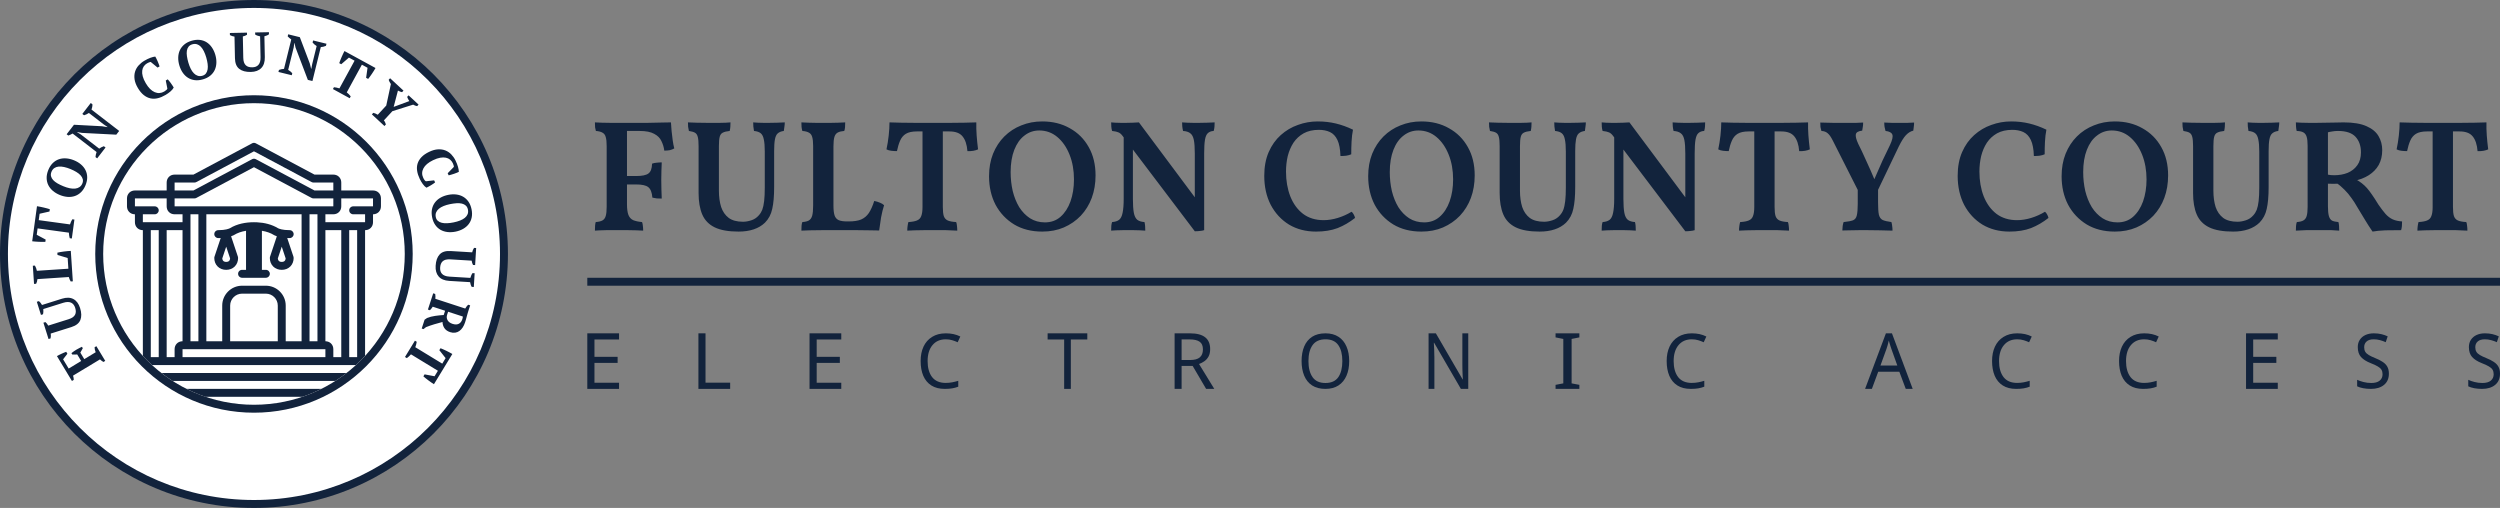 <svg width="315" height="64" viewBox="0 0 315 64" fill="none" xmlns="http://www.w3.org/2000/svg">
<rect x="0" y="0" width="315" height="64" fill="#808080" stroke="none"/>
<circle cx="32" cy="32" r="32" fill="#12233C"/>
<circle cx="32" cy="32" r="31" fill="white"/>
<circle cx="32" cy="32" r="20" fill="#12233C"/>
<circle cx="32" cy="32" r="19" fill="white"/>
<path d="M40.491 49C39.722 49.385 38.924 49.721 38.1 50H25.9C25.076 49.721 24.278 49.385 23.509 49H40.491Z" fill="#12233C"/>
<path d="M43.662 47C43.208 47.354 42.738 47.688 42.252 48H21.748C21.262 47.688 20.792 47.354 20.338 47H43.662Z" fill="#12233C"/>
<path fill-rule="evenodd" clip-rule="evenodd" d="M32.394 28.01C33.315 28.057 34.246 28.275 35.032 28.757C35.168 28.823 35.592 29 36.5 29C36.776 29 37 29.224 37 29.5C37 29.776 36.776 30 36.5 30C36.392 30 36.289 29.995 36.19 29.991L36.975 32.342C36.992 32.393 37 32.446 37 32.5C37 32.914 36.859 33.297 36.578 33.578C36.297 33.859 35.914 34 35.5 34C35.086 34 34.703 33.859 34.422 33.578C34.141 33.297 34 32.914 34 32.5L34.007 32.42C34.011 32.394 34.017 32.367 34.025 32.342L34.881 29.773C34.753 29.729 34.653 29.686 34.576 29.647C34.562 29.64 34.548 29.632 34.535 29.624C34.092 29.347 33.566 29.17 33 29.078V34H33.5C33.776 34 34 34.224 34 34.5C34 34.776 33.776 35 33.5 35H30.5C30.224 35 30 34.776 30 34.5C30 34.224 30.224 34 30.5 34H31V29.078C30.433 29.17 29.908 29.347 29.465 29.624C29.451 29.632 29.438 29.64 29.424 29.647C29.347 29.686 29.246 29.729 29.118 29.773L29.975 32.342C29.992 32.393 30 32.446 30 32.5C30 32.914 29.86 33.297 29.578 33.578C29.297 33.859 28.914 34 28.5 34C28.086 34 27.703 33.859 27.422 33.578C27.14 33.297 27 32.914 27 32.5L27.007 32.42C27.011 32.394 27.017 32.367 27.025 32.342L27.809 29.991C27.711 29.995 27.608 30 27.5 30C27.224 30 27 29.776 27 29.5C27 29.224 27.224 29 27.5 29C28.406 29 28.831 28.823 28.967 28.757C29.866 28.206 30.954 28 32 28L32.394 28.01ZM28.005 32.564C28.017 32.714 28.069 32.811 28.129 32.871C28.198 32.94 28.314 33 28.5 33C28.686 33 28.802 32.94 28.871 32.871C28.931 32.811 28.982 32.714 28.994 32.564L28.5 31.082L28.005 32.564ZM35.005 32.564C35.017 32.714 35.069 32.811 35.129 32.871C35.197 32.94 35.314 33 35.5 33C35.686 33 35.803 32.94 35.871 32.871C35.931 32.811 35.982 32.714 35.994 32.564L35.5 31.082L35.005 32.564Z" fill="#12233C"/>
<path fill-rule="evenodd" clip-rule="evenodd" d="M31.821 18.033C31.956 17.982 32.107 17.99 32.235 18.059L39.626 22H42C42.264 22 42.522 22.09 42.716 22.284C42.91 22.478 43 22.736 43 23V24H47C47.264 24 47.522 24.09 47.716 24.284C47.91 24.478 48 24.736 48 25V26C48 26.264 47.91 26.522 47.716 26.716C47.546 26.885 47.327 26.976 47.099 26.996L47 27V28C47 28.264 46.91 28.522 46.716 28.716C46.546 28.885 46.327 28.976 46.099 28.996L46 29V44.844C45.631 45.245 45.246 45.631 44.845 46H19.155C18.754 45.631 18.369 45.245 18 44.844V29L17.901 28.996C17.673 28.976 17.454 28.885 17.284 28.716C17.09 28.522 17 28.264 17 28V27L16.901 26.996C16.673 26.976 16.454 26.885 16.284 26.716C16.09 26.522 16 26.264 16 26V25C16 24.736 16.09 24.478 16.284 24.284C16.478 24.09 16.736 24 17 24H21V23C21 22.736 21.09 22.478 21.284 22.284C21.478 22.09 21.736 22 22 22H24.374L31.765 18.059L31.821 18.033ZM19 45H20V29H19V45ZM21 45H22V44C22 43.736 22.09 43.478 22.284 43.284C22.454 43.114 22.673 43.024 22.901 43.004L23 43V29H21V45ZM23 45H41V44H23V45ZM41 43L41.099 43.004C41.327 43.024 41.546 43.114 41.716 43.284C41.91 43.478 42 43.736 42 44V45H43V29H41V43ZM44 45H45V29H44V45ZM24 43H25V27H24V43ZM26 43H28V38.5C28 37.124 29.124 36 30.5 36H33.5C34.876 36 36 37.124 36 38.5V43H38V27H26V43ZM30.5 37C29.676 37 29 37.676 29 38.5V43H35V38.5C35 37.676 34.324 37 33.5 37H30.5ZM39 43H40V27H39V43ZM17 26H19.5C19.776 26 20 26.224 20 26.5C20 26.776 19.776 27 19.5 27H18V28H23V27H22C21.736 27 21.478 26.91 21.284 26.716C21.09 26.522 21 26.264 21 26V25H17V26ZM43 26C43 26.264 42.91 26.522 42.716 26.716C42.522 26.91 42.264 27 42 27H41V28H46V27H44.5C44.224 27 44 26.776 44 26.5C44 26.224 44.224 26 44.5 26H47V25H43V26ZM24.735 24.941C24.663 24.98 24.582 25 24.5 25H22V26H42V25H39.5C39.418 25 39.337 24.98 39.265 24.941L32 21.066L24.735 24.941ZM24.735 22.941C24.663 22.98 24.582 23 24.5 23H22V24H24.374L31.765 20.059L31.821 20.033C31.956 19.982 32.107 19.99 32.235 20.059L39.626 24H42V23H39.5C39.418 23 39.337 22.98 39.265 22.941L32 19.066L24.735 22.941Z" fill="#12233C"/>
<path fill-rule="evenodd" clip-rule="evenodd" d="M59.866 33.4L59.601 33.385C59.512 33.226 59.455 33.045 59.43 32.842L56.74 32.68C56.512 32.667 56.319 32.68 56.162 32.722C56.006 32.764 55.876 32.831 55.775 32.923C55.674 33.016 55.598 33.129 55.548 33.264C55.497 33.398 55.467 33.553 55.457 33.725C55.447 33.879 55.461 34.021 55.498 34.152C55.534 34.283 55.599 34.398 55.69 34.5C55.782 34.602 55.906 34.682 56.062 34.742C56.217 34.805 56.411 34.842 56.644 34.855L59.265 35.014C59.294 34.906 59.333 34.799 59.382 34.688C59.431 34.574 59.483 34.484 59.539 34.412L59.805 34.428L59.7 36.16L59.435 36.144C59.379 36.057 59.336 35.961 59.305 35.857C59.273 35.752 59.249 35.65 59.231 35.551L56.605 35.393C56.009 35.357 55.565 35.172 55.274 34.84C54.983 34.506 54.855 34.053 54.89 33.48C54.927 32.856 55.096 32.382 55.395 32.059C55.695 31.736 56.153 31.593 56.768 31.63L59.493 31.794C59.513 31.701 59.543 31.605 59.584 31.505C59.625 31.404 59.674 31.314 59.731 31.233L59.996 31.249L59.866 33.4ZM59.063 28.228C58.881 28.468 58.648 28.669 58.365 28.832C58.081 28.995 57.762 29.112 57.405 29.185C57.048 29.258 56.708 29.275 56.383 29.237C56.059 29.199 55.766 29.105 55.504 28.956C55.242 28.807 55.021 28.602 54.838 28.338C54.655 28.076 54.526 27.757 54.449 27.382C54.373 27.007 54.367 26.663 54.432 26.35C54.496 26.037 54.619 25.759 54.801 25.517C54.981 25.275 55.214 25.073 55.498 24.91C55.781 24.747 56.102 24.629 56.458 24.556C56.815 24.483 57.155 24.466 57.48 24.504C57.805 24.543 58.098 24.638 58.359 24.789C58.621 24.94 58.844 25.147 59.026 25.41C59.208 25.673 59.338 25.992 59.415 26.367C59.491 26.741 59.497 27.085 59.433 27.399C59.368 27.712 59.245 27.988 59.063 28.228ZM58.695 25.906C58.564 25.786 58.398 25.701 58.201 25.654C58.003 25.606 57.775 25.591 57.52 25.607C57.264 25.624 56.989 25.662 56.696 25.722C56.403 25.782 56.138 25.86 55.898 25.957C55.658 26.054 55.458 26.169 55.297 26.305C55.137 26.44 55.021 26.595 54.949 26.769C54.878 26.943 54.864 27.138 54.908 27.352C54.948 27.549 55.033 27.706 55.165 27.822C55.296 27.938 55.46 28.021 55.658 28.071C55.856 28.121 56.085 28.14 56.342 28.127C56.599 28.115 56.874 28.08 57.166 28.019C57.459 27.96 57.726 27.882 57.966 27.788C58.206 27.694 58.407 27.581 58.568 27.451C58.73 27.32 58.846 27.168 58.918 26.993C58.989 26.819 59.003 26.622 58.958 26.403C58.915 26.192 58.827 26.027 58.695 25.906ZM57.206 21.899C57.083 21.94 56.961 21.978 56.841 22.013C56.721 22.047 56.618 22.075 56.534 22.094L56.406 21.83L57.191 21.023C57.194 20.976 57.182 20.906 57.153 20.816C57.125 20.726 57.09 20.637 57.048 20.549C56.964 20.377 56.852 20.231 56.709 20.113C56.566 19.996 56.392 19.915 56.184 19.87C55.976 19.825 55.736 19.827 55.467 19.874C55.196 19.921 54.896 20.025 54.563 20.186C53.963 20.476 53.559 20.818 53.351 21.214C53.143 21.61 53.138 22.014 53.336 22.425C53.394 22.543 53.451 22.639 53.51 22.711C53.567 22.784 53.621 22.827 53.669 22.84L54.7 22.723L54.825 22.981C54.766 23.031 54.692 23.085 54.606 23.146C54.518 23.206 54.423 23.268 54.321 23.33C54.219 23.392 54.116 23.451 54.014 23.506C53.91 23.56 53.816 23.608 53.732 23.649C53.569 23.546 53.415 23.394 53.271 23.191C53.127 22.989 52.999 22.773 52.887 22.542C52.719 22.192 52.609 21.856 52.559 21.53C52.508 21.205 52.527 20.898 52.618 20.607C52.709 20.317 52.872 20.048 53.106 19.8C53.342 19.552 53.661 19.331 54.065 19.136C54.464 18.943 54.837 18.837 55.183 18.818C55.528 18.799 55.842 18.845 56.124 18.958C56.406 19.07 56.655 19.239 56.87 19.464C57.085 19.69 57.264 19.95 57.405 20.244C57.539 20.521 57.641 20.782 57.709 21.026C57.777 21.27 57.813 21.48 57.814 21.655C57.747 21.687 57.66 21.726 57.552 21.77C57.443 21.815 57.328 21.857 57.206 21.899ZM52.304 13.304C52.213 13.274 52.131 13.235 52.056 13.185L49.442 14.009L48.368 15.17C48.431 15.241 48.481 15.321 48.521 15.412C48.562 15.503 48.595 15.593 48.621 15.681L48.44 15.876L46.857 14.412L47.038 14.216C47.125 14.239 47.217 14.271 47.314 14.31C47.412 14.349 47.506 14.398 47.598 14.458L48.667 13.301L49.251 10.589C49.185 10.502 49.129 10.413 49.084 10.32C49.039 10.228 49.002 10.14 48.973 10.055L49.153 9.859L50.839 11.419L50.658 11.614C50.584 11.597 50.504 11.574 50.417 11.544C50.33 11.515 50.237 11.47 50.14 11.412L49.601 13.468L51.573 12.738C51.51 12.648 51.455 12.556 51.409 12.462C51.362 12.368 51.326 12.284 51.3 12.209L51.481 12.013L52.739 13.178L52.559 13.373C52.479 13.356 52.394 13.334 52.304 13.304ZM46.866 9.29C46.78 9.418 46.694 9.54 46.61 9.656C46.525 9.772 46.451 9.869 46.389 9.945L46.13 9.805L46.31 8.54L45.598 8.15L43.692 11.64C43.787 11.718 43.88 11.8 43.969 11.886C44.058 11.972 44.131 12.058 44.19 12.143L44.063 12.377L41.95 11.222L42.077 10.989C42.178 11.001 42.289 11.018 42.412 11.04C42.536 11.063 42.655 11.094 42.771 11.136L44.677 7.647L43.964 7.257L42.997 8.093L42.745 7.956C42.773 7.865 42.814 7.752 42.867 7.616C42.92 7.48 42.978 7.341 43.039 7.199C43.101 7.057 43.163 6.918 43.228 6.78C43.292 6.642 43.351 6.526 43.402 6.432L47.315 8.569C47.262 8.668 47.194 8.78 47.115 8.907C47.035 9.033 46.952 9.161 46.866 9.29ZM40.741 5.887C40.625 5.913 40.518 5.928 40.42 5.933L39.366 10.209L38.789 10.066L37.244 6.009L37.101 5.418L37.08 5.413L37.008 5.972L36.31 8.806C36.395 8.852 36.485 8.914 36.584 8.993C36.682 9.072 36.763 9.149 36.826 9.222L36.763 9.481L35.084 9.067L35.148 8.809C35.243 8.774 35.345 8.746 35.454 8.722C35.564 8.698 35.674 8.684 35.786 8.678L36.699 4.973C36.617 4.914 36.536 4.851 36.457 4.784C36.378 4.716 36.308 4.648 36.248 4.581L36.311 4.322L37.779 4.685L39.033 7.993L39.201 8.654L39.229 8.661L39.339 8.069L39.897 5.804C39.797 5.741 39.702 5.671 39.613 5.594C39.524 5.517 39.448 5.44 39.386 5.361L39.451 5.097L41.137 5.512L41.071 5.777C40.969 5.824 40.858 5.86 40.741 5.887ZM33.314 4.571L33.367 7.203C33.381 7.8 33.232 8.257 32.923 8.573C32.615 8.89 32.174 9.055 31.6 9.066C30.975 9.079 30.489 8.949 30.143 8.676C29.796 8.403 29.617 7.959 29.604 7.343L29.547 4.614C29.454 4.602 29.356 4.579 29.252 4.546C29.149 4.514 29.055 4.472 28.97 4.423L28.964 4.157L31.12 4.112L31.125 4.378C30.973 4.479 30.797 4.551 30.597 4.592L30.653 7.287C30.658 7.515 30.687 7.706 30.742 7.859C30.796 8.012 30.874 8.135 30.974 8.229C31.073 8.322 31.192 8.389 31.331 8.428C31.47 8.467 31.625 8.485 31.798 8.481C31.952 8.478 32.092 8.453 32.22 8.406C32.347 8.359 32.458 8.286 32.551 8.185C32.645 8.085 32.716 7.956 32.764 7.796C32.812 7.636 32.834 7.44 32.829 7.207L32.774 4.582C32.667 4.561 32.555 4.531 32.44 4.491C32.325 4.452 32.229 4.407 32.154 4.357L32.148 4.091L33.885 4.055L33.889 4.321C33.807 4.384 33.715 4.435 33.613 4.474C33.51 4.513 33.41 4.546 33.314 4.571ZM26.495 9.532C26.248 9.735 25.941 9.89 25.574 9.997C25.206 10.104 24.864 10.139 24.546 10.1C24.229 10.061 23.942 9.961 23.686 9.8C23.43 9.639 23.209 9.424 23.024 9.155C22.838 8.886 22.695 8.576 22.593 8.227C22.491 7.877 22.446 7.54 22.457 7.212C22.469 6.886 22.54 6.586 22.669 6.313C22.798 6.039 22.987 5.801 23.233 5.597C23.48 5.394 23.788 5.239 24.155 5.132C24.522 5.025 24.865 4.991 25.183 5.029C25.5 5.068 25.786 5.168 26.04 5.33C26.293 5.492 26.513 5.707 26.698 5.977C26.883 6.246 27.027 6.555 27.129 6.904C27.231 7.254 27.276 7.592 27.264 7.919C27.252 8.245 27.183 8.545 27.056 8.818C26.929 9.09 26.742 9.329 26.495 9.532ZM25.987 7.237C25.903 6.951 25.804 6.691 25.69 6.46C25.577 6.228 25.448 6.037 25.305 5.887C25.162 5.736 25 5.633 24.82 5.576C24.641 5.519 24.444 5.522 24.228 5.585C24.023 5.645 23.865 5.745 23.755 5.886C23.646 6.028 23.576 6.199 23.544 6.4C23.513 6.601 23.516 6.829 23.554 7.083C23.591 7.337 23.652 7.607 23.735 7.894C23.819 8.181 23.919 8.44 24.035 8.67C24.151 8.902 24.283 9.092 24.431 9.24C24.579 9.39 24.742 9.492 24.922 9.549C25.101 9.606 25.296 9.605 25.507 9.543C25.699 9.487 25.848 9.389 25.953 9.249C26.058 9.108 26.127 8.938 26.161 8.736C26.194 8.534 26.195 8.306 26.162 8.05C26.128 7.795 26.07 7.524 25.987 7.237ZM20.855 11.965C20.521 12.162 20.195 12.299 19.874 12.376C19.555 12.454 19.247 12.459 18.95 12.393C18.654 12.326 18.372 12.186 18.105 11.972C17.838 11.759 17.591 11.459 17.364 11.073C17.139 10.69 17.002 10.328 16.955 9.985C16.907 9.643 16.928 9.326 17.017 9.035C17.105 8.744 17.253 8.482 17.46 8.25C17.667 8.017 17.911 7.817 18.192 7.652C18.458 7.496 18.709 7.373 18.947 7.285C19.185 7.196 19.391 7.144 19.565 7.127C19.603 7.192 19.648 7.276 19.702 7.38C19.755 7.484 19.807 7.596 19.858 7.714C19.909 7.834 19.957 7.951 20.002 8.068C20.046 8.185 20.082 8.285 20.108 8.367L19.855 8.516L18.987 7.801C18.939 7.802 18.871 7.82 18.784 7.856C18.696 7.891 18.61 7.934 18.526 7.983C18.361 8.081 18.226 8.205 18.12 8.356C18.014 8.508 17.948 8.69 17.92 8.9C17.893 9.112 17.914 9.35 17.984 9.615C18.053 9.88 18.182 10.171 18.369 10.489C18.708 11.064 19.082 11.439 19.494 11.613C19.906 11.788 20.309 11.759 20.703 11.527C20.815 11.46 20.905 11.395 20.973 11.331C21.041 11.267 21.08 11.21 21.088 11.161L20.887 10.143L21.134 9.997C21.188 10.052 21.249 10.121 21.316 10.203C21.383 10.285 21.452 10.374 21.522 10.471C21.593 10.567 21.66 10.665 21.723 10.763C21.787 10.861 21.842 10.951 21.889 11.031C21.8 11.202 21.661 11.368 21.472 11.529C21.282 11.69 21.076 11.835 20.855 11.965ZM14.652 16.968L10.316 16.744L9.719 16.636L9.706 16.652L10.187 16.945L12.499 18.728C12.574 18.668 12.668 18.609 12.781 18.552C12.893 18.494 12.996 18.451 13.088 18.422L13.299 18.585L12.243 19.954L12.032 19.791C12.039 19.69 12.054 19.585 12.077 19.476C12.099 19.367 12.13 19.26 12.17 19.155L9.149 16.824C9.062 16.875 8.972 16.923 8.878 16.969C8.784 17.014 8.694 17.051 8.608 17.079L8.397 16.916L9.321 15.719L12.853 15.907L13.527 16.02L13.544 15.998L13.047 15.659L11.2 14.233C11.102 14.299 11 14.357 10.894 14.408C10.787 14.458 10.685 14.497 10.589 14.523L10.373 14.355L11.433 12.981L11.649 13.148C11.65 13.261 11.64 13.376 11.616 13.494C11.593 13.612 11.564 13.716 11.529 13.807L15.016 16.497L14.652 16.968ZM10.202 20.721C10.45 20.933 10.642 21.174 10.776 21.443C10.911 21.712 10.981 22.007 10.986 22.327C10.992 22.647 10.922 22.984 10.777 23.338C10.632 23.692 10.446 23.981 10.218 24.206C9.99 24.431 9.734 24.593 9.448 24.693C9.163 24.793 8.857 24.832 8.531 24.81C8.205 24.787 7.873 24.707 7.537 24.569C7.2 24.432 6.907 24.257 6.658 24.044C6.41 23.832 6.219 23.59 6.085 23.319C5.952 23.047 5.882 22.752 5.877 22.432C5.872 22.112 5.941 21.775 6.086 21.421C6.23 21.066 6.417 20.777 6.644 20.553C6.873 20.328 7.129 20.167 7.413 20.069C7.698 19.971 8.003 19.933 8.329 19.956C8.655 19.978 8.987 20.058 9.324 20.196C9.661 20.334 9.954 20.508 10.202 20.721ZM8.081 21.045C7.829 20.99 7.599 20.972 7.392 20.99C7.186 21.009 7.004 21.071 6.847 21.176C6.691 21.281 6.57 21.438 6.486 21.644C6.405 21.843 6.385 22.03 6.428 22.203C6.47 22.377 6.561 22.539 6.698 22.688C6.836 22.838 7.017 22.977 7.239 23.106C7.461 23.234 7.71 23.355 7.987 23.468C8.263 23.581 8.528 23.664 8.781 23.717C9.034 23.77 9.265 23.785 9.474 23.762C9.682 23.739 9.865 23.675 10.021 23.569C10.177 23.464 10.297 23.311 10.38 23.107C10.456 22.922 10.472 22.744 10.427 22.575C10.383 22.406 10.292 22.245 10.155 22.093C10.018 21.941 9.839 21.799 9.619 21.666C9.398 21.533 9.15 21.41 8.873 21.297C8.597 21.184 8.333 21.1 8.081 21.045ZM6.276 26.359L6.236 26.65L4.99 26.932L4.88 27.737L8.819 28.275C8.859 28.158 8.903 28.043 8.951 27.93C8.999 27.816 9.053 27.716 9.112 27.63L9.376 27.666L9.05 30.052L8.786 30.016C8.762 29.919 8.738 29.808 8.715 29.685C8.692 29.562 8.679 29.438 8.677 29.315L4.738 28.777L4.627 29.582L5.753 30.187L5.714 30.472C5.619 30.478 5.498 30.48 5.352 30.479C5.207 30.478 5.057 30.474 4.902 30.467C4.748 30.46 4.595 30.451 4.443 30.439C4.291 30.428 4.163 30.415 4.056 30.401L4.66 25.983C4.771 25.998 4.9 26.021 5.047 26.05C5.193 26.079 5.342 26.111 5.493 26.146C5.644 26.181 5.788 26.217 5.927 26.255C6.065 26.293 6.182 26.328 6.276 26.359ZM4.551 33.78C4.594 33.897 4.626 34.011 4.647 34.121L8.615 33.857L8.525 32.509L7.244 32.124L7.225 31.838C7.331 31.812 7.455 31.787 7.599 31.76C7.742 31.734 7.892 31.712 8.05 31.692C8.208 31.672 8.363 31.655 8.517 31.64C8.67 31.625 8.805 31.616 8.921 31.613L9.177 35.447L8.911 35.465C8.848 35.361 8.797 35.264 8.758 35.17C8.72 35.077 8.69 34.988 8.67 34.905L4.717 35.169C4.695 35.399 4.641 35.595 4.553 35.755L4.288 35.773L4.135 33.482L4.4 33.464C4.458 33.559 4.508 33.664 4.551 33.78ZM5.118 38.167C5.185 38.254 5.244 38.34 5.295 38.427L7.806 37.637C8.376 37.458 8.856 37.472 9.247 37.68C9.637 37.887 9.918 38.265 10.09 38.811C10.278 39.408 10.29 39.911 10.125 40.32C9.96 40.729 9.583 41.026 8.996 41.211L6.391 42.029C6.406 42.123 6.412 42.224 6.41 42.332C6.407 42.44 6.394 42.543 6.37 42.639L6.116 42.718L5.469 40.661L5.723 40.581C5.863 40.699 5.98 40.848 6.076 41.028L8.647 40.22C8.865 40.151 9.04 40.069 9.172 39.974C9.303 39.879 9.4 39.771 9.462 39.648C9.524 39.525 9.554 39.393 9.553 39.249C9.552 39.105 9.525 38.95 9.473 38.786C9.427 38.639 9.364 38.511 9.283 38.402C9.202 38.293 9.101 38.207 8.978 38.146C8.856 38.084 8.712 38.052 8.545 38.051C8.378 38.049 8.184 38.083 7.961 38.153L5.456 38.94C5.467 39.051 5.469 39.166 5.463 39.287C5.457 39.409 5.441 39.514 5.415 39.6L5.161 39.68L4.64 38.023L4.894 37.944C4.977 38.006 5.052 38.08 5.118 38.167ZM7.746 44.576C7.85 44.527 7.953 44.481 8.055 44.438C8.158 44.395 8.253 44.358 8.343 44.326L8.491 44.572L7.95 45.274L8.652 46.438L10.228 45.486L9.733 44.665L9.108 44.674L9 44.494C9.094 44.415 9.198 44.338 9.31 44.262C9.422 44.185 9.536 44.113 9.652 44.043C9.774 43.975 9.893 43.91 10.009 43.849C10.124 43.787 10.229 43.735 10.325 43.694L10.433 43.874L10.123 44.43L10.618 45.251L12.056 44.383C11.969 44.185 11.922 43.976 11.915 43.757L12.143 43.619L13.261 45.471L13.033 45.608C12.959 45.566 12.884 45.519 12.811 45.464C12.738 45.41 12.667 45.35 12.599 45.282L9.206 47.329C9.242 47.433 9.265 47.529 9.275 47.618C9.285 47.708 9.292 47.79 9.293 47.865L9.065 48.003L7.174 44.868C7.254 44.82 7.343 44.771 7.442 44.723C7.541 44.674 7.642 44.625 7.746 44.576ZM52.508 43.064C52.491 43.164 52.469 43.274 52.44 43.396C52.412 43.519 52.375 43.637 52.328 43.75L55.723 45.819L56.146 45.126L55.356 44.12L55.506 43.876C55.595 43.908 55.707 43.954 55.84 44.014C55.973 44.073 56.109 44.137 56.248 44.205C56.387 44.273 56.523 44.343 56.657 44.413C56.792 44.484 56.905 44.548 56.996 44.603L54.676 48.411C54.58 48.352 54.471 48.281 54.349 48.195C54.226 48.109 54.103 48.02 53.979 47.929C53.853 47.837 53.736 47.745 53.624 47.655C53.512 47.565 53.419 47.487 53.346 47.42L53.498 47.169L54.754 47.409L55.176 46.716L51.781 44.646C51.698 44.738 51.611 44.826 51.522 44.911C51.432 44.995 51.343 45.065 51.255 45.121L51.027 44.982L52.28 42.926L52.508 43.064ZM56.007 41.36C55.853 41.138 55.768 40.875 55.754 40.57C55.418 40.657 55.073 40.754 54.72 40.859C54.366 40.965 54.019 41.084 53.677 41.219L53.361 41.469L53.135 41.396L53.498 40.284L53.81 40.068C54.118 39.943 54.458 39.854 54.829 39.802C55.2 39.748 55.56 39.712 55.907 39.692L56.083 39.153L54.524 38.645C54.469 38.74 54.41 38.821 54.35 38.89C54.288 38.958 54.228 39.024 54.168 39.089L53.915 39.006L54.584 36.956L54.836 37.039C54.857 37.153 54.868 37.261 54.868 37.358C54.868 37.457 54.862 37.553 54.852 37.647L58.618 38.877C58.739 38.671 58.862 38.51 58.989 38.394L59.242 38.477L59.012 39.182C58.982 39.27 58.952 39.372 58.92 39.486C58.887 39.602 58.854 39.722 58.82 39.848C58.786 39.975 58.752 40.103 58.716 40.234C58.681 40.364 58.644 40.49 58.604 40.609C58.525 40.853 58.424 41.07 58.301 41.258C58.178 41.446 58.036 41.597 57.876 41.709C57.716 41.82 57.539 41.891 57.345 41.918C57.151 41.945 56.942 41.923 56.72 41.851C56.398 41.746 56.161 41.582 56.007 41.36ZM57.475 40.881C57.606 40.875 57.723 40.844 57.825 40.788C57.927 40.732 58.013 40.657 58.083 40.562C58.153 40.466 58.209 40.355 58.25 40.231C58.295 40.093 58.317 39.977 58.318 39.884L56.462 39.277L56.333 39.673C56.259 39.899 56.276 40.12 56.387 40.334C56.496 40.547 56.71 40.706 57.029 40.81C57.193 40.863 57.342 40.888 57.475 40.881Z" fill="#12233C"/>
<path d="M74.96 29.06C74.96 28.82 74.967 28.613 74.98 28.44C74.993 28.267 75.02 28.113 75.06 27.98C75.42 27.953 75.7 27.887 75.9 27.78C76.1 27.673 76.24 27.487 76.32 27.22C76.4 26.953 76.44 26.573 76.44 26.08V18.4C76.44 17.893 76.4 17.513 76.32 17.26C76.253 17.007 76.12 16.827 75.92 16.72C75.72 16.6 75.44 16.527 75.08 16.5C75.04 16.367 75.007 16.213 74.98 16.04C74.967 15.853 74.96 15.647 74.96 15.42C75.213 15.433 75.507 15.447 75.84 15.46C76.187 15.46 76.553 15.467 76.94 15.48C77.327 15.48 77.693 15.48 78.04 15.48C78.4 15.48 78.72 15.48 79 15.48V25.74C79 26.313 79.06 26.76 79.18 27.08C79.3 27.387 79.5 27.607 79.78 27.74C80.073 27.86 80.447 27.94 80.9 27.98C80.953 28.113 80.987 28.273 81 28.46C81.027 28.647 81.04 28.847 81.04 29.06C80.813 29.047 80.533 29.033 80.2 29.02C79.88 29.02 79.533 29.013 79.16 29C78.8 29 78.447 29 78.1 29C77.553 29 76.973 29 76.36 29C75.747 29.013 75.28 29.033 74.96 29.06ZM83.38 25.02C83.14 25.02 82.927 25.013 82.74 25C82.553 24.973 82.373 24.94 82.2 24.9C82.147 24.247 81.973 23.807 81.68 23.58C81.4 23.353 80.887 23.24 80.14 23.24H78.78V22.18H80.14C80.9 22.18 81.42 22.073 81.7 21.86C81.993 21.647 82.147 21.233 82.16 20.62C82.347 20.553 82.54 20.513 82.74 20.5C82.953 20.473 83.167 20.46 83.38 20.46C83.367 20.78 83.353 21.133 83.34 21.52C83.327 21.893 83.32 22.28 83.32 22.68C83.32 23.093 83.327 23.507 83.34 23.92C83.353 24.32 83.367 24.687 83.38 25.02ZM83.7 18.98C83.647 18.553 83.527 18.153 83.34 17.78C83.167 17.393 82.86 17.087 82.42 16.86C81.993 16.62 81.38 16.5 80.58 16.5H78.38L78.9 15.48C79.953 15.48 80.847 15.48 81.58 15.48C82.327 15.467 82.94 15.453 83.42 15.44C83.9 15.427 84.273 15.42 84.54 15.42C84.553 15.727 84.58 16.087 84.62 16.5C84.66 16.9 84.707 17.293 84.76 17.68C84.813 18.067 84.88 18.407 84.96 18.7C84.8 18.793 84.613 18.867 84.4 18.92C84.2 18.96 83.967 18.98 83.7 18.98ZM97.542 23.56C97.542 24.707 97.462 25.627 97.302 26.32C97.155 27.013 96.849 27.593 96.382 28.06C95.995 28.433 95.522 28.713 94.962 28.9C94.402 29.087 93.769 29.18 93.062 29.18C91.782 29.18 90.775 29 90.042 28.64C89.309 28.28 88.789 27.74 88.482 27.02C88.175 26.3 88.022 25.4 88.022 24.32V18.42C88.022 17.9 87.989 17.513 87.922 17.26C87.855 16.993 87.735 16.813 87.562 16.72C87.402 16.627 87.149 16.553 86.802 16.5C86.762 16.34 86.729 16.167 86.702 15.98C86.689 15.793 86.682 15.607 86.682 15.42C86.949 15.433 87.309 15.447 87.762 15.46C88.215 15.473 88.669 15.48 89.122 15.48C89.349 15.48 89.595 15.48 89.862 15.48C90.142 15.48 90.415 15.48 90.682 15.48C90.962 15.467 91.222 15.46 91.462 15.46C91.702 15.447 91.895 15.433 92.042 15.42C92.042 15.62 92.035 15.807 92.022 15.98C92.009 16.153 91.982 16.327 91.942 16.5C91.555 16.54 91.262 16.613 91.062 16.72C90.875 16.813 90.749 16.987 90.682 17.24C90.615 17.493 90.582 17.887 90.582 18.42V24.02C90.582 24.793 90.675 25.48 90.862 26.08C91.062 26.667 91.382 27.127 91.822 27.46C92.262 27.78 92.862 27.94 93.622 27.94C93.942 27.94 94.289 27.88 94.662 27.76C95.035 27.64 95.349 27.433 95.602 27.14C95.789 26.94 95.935 26.707 96.042 26.44C96.149 26.16 96.229 25.793 96.282 25.34C96.335 24.887 96.362 24.313 96.362 23.62V19.1C96.362 18.447 96.322 17.94 96.242 17.58C96.175 17.22 96.049 16.96 95.862 16.8C95.675 16.64 95.389 16.54 95.002 16.5C94.962 16.287 94.935 16.1 94.922 15.94C94.909 15.767 94.902 15.593 94.902 15.42C95.075 15.433 95.275 15.447 95.502 15.46C95.742 15.46 95.982 15.467 96.222 15.48C96.475 15.48 96.702 15.48 96.902 15.48C97.235 15.48 97.582 15.473 97.942 15.46C98.315 15.447 98.629 15.433 98.882 15.42C98.882 15.58 98.869 15.747 98.842 15.92C98.829 16.08 98.802 16.273 98.762 16.5C98.442 16.54 98.189 16.64 98.002 16.8C97.829 16.947 97.709 17.2 97.642 17.56C97.575 17.907 97.542 18.4 97.542 19.04V23.56ZM106.935 27.9C107.588 27.9 108.108 27.82 108.495 27.66C108.895 27.487 109.222 27.213 109.475 26.84C109.728 26.453 109.955 25.947 110.155 25.32C110.422 25.373 110.662 25.447 110.875 25.54C111.088 25.62 111.262 25.727 111.395 25.86C111.248 26.313 111.122 26.827 111.015 27.4C110.922 27.96 110.842 28.507 110.775 29.04C110.482 29.027 110.095 29.02 109.615 29.02C109.135 29.02 108.615 29.013 108.055 29C107.508 29 106.982 29 106.475 29C106.102 29 105.655 29 105.135 29C104.615 29 104.082 29 103.535 29C102.988 29.013 102.482 29.02 102.015 29.02C101.562 29.033 101.215 29.047 100.975 29.06C100.975 28.833 100.982 28.633 100.995 28.46C101.008 28.273 101.042 28.113 101.095 27.98C101.455 27.953 101.728 27.887 101.915 27.78C102.115 27.66 102.255 27.46 102.335 27.18C102.415 26.887 102.455 26.467 102.455 25.92V18.4C102.455 17.893 102.415 17.513 102.335 17.26C102.268 17.007 102.135 16.827 101.935 16.72C101.735 16.6 101.455 16.527 101.095 16.5C101.055 16.367 101.022 16.2 100.995 16C100.982 15.787 100.975 15.593 100.975 15.42C101.295 15.433 101.608 15.447 101.915 15.46C102.235 15.46 102.548 15.467 102.855 15.48C103.162 15.48 103.455 15.48 103.735 15.48C104.042 15.48 104.355 15.48 104.675 15.48C104.995 15.467 105.308 15.46 105.615 15.46C105.935 15.447 106.228 15.433 106.495 15.42C106.495 15.62 106.488 15.82 106.475 16.02C106.462 16.207 106.428 16.367 106.375 16.5C106.028 16.527 105.755 16.593 105.555 16.7C105.355 16.807 105.215 16.993 105.135 17.26C105.055 17.527 105.015 17.92 105.015 18.44V25.9C105.015 26.433 105.062 26.847 105.155 27.14C105.248 27.42 105.422 27.62 105.675 27.74C105.928 27.847 106.288 27.9 106.755 27.9H106.935ZM115.516 16.56C114.929 16.56 114.469 16.66 114.136 16.86C113.816 17.06 113.576 17.347 113.416 17.72C113.256 18.08 113.123 18.52 113.016 19.04C112.789 19.04 112.556 19.027 112.316 19C112.076 18.973 111.869 18.913 111.696 18.82C111.816 18.26 111.909 17.68 111.976 17.08C112.043 16.467 112.076 15.913 112.076 15.42C112.503 15.433 112.989 15.447 113.536 15.46C114.083 15.473 114.683 15.48 115.336 15.48C116.003 15.48 116.743 15.48 117.556 15.48C118.316 15.48 119.029 15.48 119.696 15.48C120.376 15.48 120.989 15.473 121.536 15.46C122.096 15.447 122.589 15.433 123.016 15.42C123.003 15.927 123.016 16.467 123.056 17.04C123.096 17.6 123.156 18.193 123.236 18.82C123.063 18.9 122.863 18.96 122.636 19C122.409 19.04 122.163 19.053 121.896 19.04C121.829 18.213 121.623 17.593 121.276 17.18C120.943 16.767 120.396 16.56 119.636 16.56H115.516ZM116.236 16.08H118.796V26.08C118.796 26.573 118.836 26.953 118.916 27.22C119.009 27.487 119.176 27.673 119.416 27.78C119.656 27.887 120.009 27.953 120.476 27.98C120.529 28.1 120.563 28.26 120.576 28.46C120.603 28.647 120.616 28.847 120.616 29.06C120.203 29.033 119.729 29.013 119.196 29C118.676 29 118.136 29 117.576 29C117.203 29 116.809 29 116.396 29C115.996 29.013 115.616 29.02 115.256 29.02C114.896 29.033 114.583 29.047 114.316 29.06C114.316 28.86 114.329 28.667 114.356 28.48C114.383 28.28 114.416 28.113 114.456 27.98C114.923 27.953 115.283 27.887 115.536 27.78C115.803 27.673 115.983 27.487 116.076 27.22C116.183 26.953 116.236 26.573 116.236 26.08V16.08ZM131.32 29.18C129.96 29.18 128.78 28.88 127.78 28.28C126.78 27.667 126 26.84 125.44 25.8C124.894 24.747 124.62 23.547 124.62 22.2C124.62 21.16 124.787 20.22 125.12 19.38C125.467 18.527 125.94 17.8 126.54 17.2C127.154 16.587 127.867 16.12 128.68 15.8C129.494 15.467 130.374 15.3 131.32 15.3C132.64 15.3 133.8 15.587 134.8 16.16C135.814 16.72 136.607 17.513 137.18 18.54C137.754 19.553 138.04 20.74 138.04 22.1C138.04 23.127 137.88 24.073 137.56 24.94C137.24 25.793 136.78 26.54 136.18 27.18C135.58 27.807 134.867 28.3 134.04 28.66C133.227 29.007 132.32 29.18 131.32 29.18ZM131.66 28.02C132.434 28.02 133.087 27.787 133.62 27.32C134.167 26.84 134.587 26.193 134.88 25.38C135.174 24.553 135.32 23.627 135.32 22.6C135.32 21.453 135.134 20.413 134.76 19.48C134.387 18.547 133.874 17.807 133.22 17.26C132.567 16.713 131.807 16.44 130.94 16.44C130.247 16.44 129.627 16.653 129.08 17.08C128.534 17.493 128.107 18.093 127.8 18.88C127.494 19.667 127.34 20.6 127.34 21.68C127.34 22.507 127.427 23.3 127.6 24.06C127.787 24.82 128.06 25.5 128.42 26.1C128.794 26.687 129.247 27.153 129.78 27.5C130.327 27.847 130.954 28.02 131.66 28.02ZM150.545 29.14L141.425 17.1C141.265 16.887 141.098 16.747 140.925 16.68C140.751 16.6 140.485 16.54 140.125 16.5C140.071 16.327 140.038 16.147 140.025 15.96C140.011 15.773 140.005 15.593 140.005 15.42C140.151 15.433 140.331 15.447 140.545 15.46C140.771 15.46 141.005 15.467 141.245 15.48C141.485 15.48 141.691 15.48 141.865 15.48C142.145 15.48 142.431 15.473 142.725 15.46C143.031 15.447 143.291 15.433 143.505 15.42L150.785 25.18L150.545 29.14ZM140.005 29.06C140.005 28.833 140.011 28.633 140.025 28.46C140.038 28.287 140.071 28.127 140.125 27.98C140.498 27.953 140.791 27.86 141.005 27.7C141.218 27.527 141.365 27.233 141.445 26.82C141.538 26.393 141.585 25.807 141.585 25.06V16.76L142.745 16.82V25.06C142.745 25.807 142.785 26.393 142.865 26.82C142.945 27.233 143.091 27.527 143.305 27.7C143.518 27.86 143.818 27.953 144.205 27.98C144.245 28.127 144.271 28.293 144.285 28.48C144.298 28.653 144.305 28.847 144.305 29.06C144.118 29.047 143.898 29.033 143.645 29.02C143.391 29.02 143.138 29.013 142.885 29C142.631 29 142.398 29 142.185 29C141.985 29 141.745 29 141.465 29C141.185 29.013 140.911 29.02 140.645 29.02C140.378 29.033 140.165 29.047 140.005 29.06ZM150.545 29.14V26.56V19.36C150.545 18.613 150.505 18.04 150.425 17.64C150.345 17.24 150.198 16.96 149.985 16.8C149.771 16.627 149.465 16.527 149.065 16.5C149.011 16.273 148.978 16.08 148.965 15.92C148.951 15.747 148.945 15.58 148.945 15.42C149.145 15.433 149.365 15.447 149.605 15.46C149.858 15.46 150.111 15.467 150.365 15.48C150.631 15.48 150.865 15.48 151.065 15.48C151.371 15.48 151.711 15.473 152.085 15.46C152.458 15.447 152.778 15.433 153.045 15.42C153.045 15.593 153.038 15.773 153.025 15.96C153.011 16.133 152.978 16.313 152.925 16.5C152.618 16.513 152.371 16.607 152.185 16.78C152.011 16.94 151.891 17.22 151.825 17.62C151.758 18.02 151.725 18.6 151.725 19.36V29C151.565 29.053 151.385 29.087 151.185 29.1C150.985 29.127 150.771 29.14 150.545 29.14ZM165.817 29.18C164.537 29.18 163.404 28.887 162.417 28.3C161.444 27.7 160.677 26.873 160.117 25.82C159.57 24.753 159.297 23.533 159.297 22.16C159.297 21.013 159.484 20.013 159.857 19.16C160.23 18.307 160.737 17.593 161.377 17.02C162.017 16.447 162.737 16.02 163.537 15.74C164.337 15.447 165.17 15.3 166.037 15.3C166.837 15.3 167.597 15.387 168.317 15.56C169.037 15.733 169.757 15.993 170.477 16.34C170.384 16.807 170.324 17.307 170.297 17.84C170.27 18.36 170.257 18.893 170.257 19.44C170.084 19.52 169.87 19.58 169.617 19.62C169.377 19.647 169.137 19.66 168.897 19.66C168.87 18.793 168.744 18.12 168.517 17.64C168.29 17.16 167.977 16.827 167.577 16.64C167.177 16.453 166.71 16.36 166.177 16.36C165.43 16.36 164.79 16.507 164.257 16.8C163.737 17.093 163.31 17.487 162.977 17.98C162.657 18.473 162.417 19.033 162.257 19.66C162.11 20.287 162.037 20.94 162.037 21.62C162.037 22.767 162.217 23.807 162.577 24.74C162.95 25.673 163.484 26.407 164.177 26.94C164.884 27.473 165.75 27.74 166.777 27.74C167.35 27.74 167.944 27.647 168.557 27.46C169.17 27.273 169.75 27.013 170.297 26.68C170.404 26.76 170.497 26.88 170.577 27.04C170.657 27.187 170.71 27.327 170.737 27.46C170.044 28.007 169.31 28.433 168.537 28.74C167.764 29.033 166.857 29.18 165.817 29.18ZM179.092 29.18C177.732 29.18 176.552 28.88 175.552 28.28C174.552 27.667 173.772 26.84 173.212 25.8C172.666 24.747 172.392 23.547 172.392 22.2C172.392 21.16 172.559 20.22 172.892 19.38C173.239 18.527 173.712 17.8 174.312 17.2C174.926 16.587 175.639 16.12 176.452 15.8C177.266 15.467 178.146 15.3 179.092 15.3C180.412 15.3 181.572 15.587 182.572 16.16C183.586 16.72 184.379 17.513 184.952 18.54C185.526 19.553 185.812 20.74 185.812 22.1C185.812 23.127 185.652 24.073 185.332 24.94C185.012 25.793 184.552 26.54 183.952 27.18C183.352 27.807 182.639 28.3 181.812 28.66C180.999 29.007 180.092 29.18 179.092 29.18ZM179.432 28.02C180.206 28.02 180.859 27.787 181.392 27.32C181.939 26.84 182.359 26.193 182.652 25.38C182.946 24.553 183.092 23.627 183.092 22.6C183.092 21.453 182.906 20.413 182.532 19.48C182.159 18.547 181.646 17.807 180.992 17.26C180.339 16.713 179.579 16.44 178.712 16.44C178.019 16.44 177.399 16.653 176.852 17.08C176.306 17.493 175.879 18.093 175.572 18.88C175.266 19.667 175.112 20.6 175.112 21.68C175.112 22.507 175.199 23.3 175.372 24.06C175.559 24.82 175.832 25.5 176.192 26.1C176.566 26.687 177.019 27.153 177.552 27.5C178.099 27.847 178.726 28.02 179.432 28.02ZM198.476 23.56C198.476 24.707 198.396 25.627 198.236 26.32C198.09 27.013 197.783 27.593 197.316 28.06C196.93 28.433 196.456 28.713 195.896 28.9C195.336 29.087 194.703 29.18 193.996 29.18C192.716 29.18 191.71 29 190.976 28.64C190.243 28.28 189.723 27.74 189.416 27.02C189.11 26.3 188.956 25.4 188.956 24.32V18.42C188.956 17.9 188.923 17.513 188.856 17.26C188.79 16.993 188.67 16.813 188.496 16.72C188.336 16.627 188.083 16.553 187.736 16.5C187.696 16.34 187.663 16.167 187.636 15.98C187.623 15.793 187.616 15.607 187.616 15.42C187.883 15.433 188.243 15.447 188.696 15.46C189.15 15.473 189.603 15.48 190.056 15.48C190.283 15.48 190.53 15.48 190.796 15.48C191.076 15.48 191.35 15.48 191.616 15.48C191.896 15.467 192.156 15.46 192.396 15.46C192.636 15.447 192.83 15.433 192.976 15.42C192.976 15.62 192.97 15.807 192.956 15.98C192.943 16.153 192.916 16.327 192.876 16.5C192.49 16.54 192.196 16.613 191.996 16.72C191.81 16.813 191.683 16.987 191.616 17.24C191.55 17.493 191.516 17.887 191.516 18.42V24.02C191.516 24.793 191.61 25.48 191.796 26.08C191.996 26.667 192.316 27.127 192.756 27.46C193.196 27.78 193.796 27.94 194.556 27.94C194.876 27.94 195.223 27.88 195.596 27.76C195.97 27.64 196.283 27.433 196.536 27.14C196.723 26.94 196.87 26.707 196.976 26.44C197.083 26.16 197.163 25.793 197.216 25.34C197.27 24.887 197.296 24.313 197.296 23.62V19.1C197.296 18.447 197.256 17.94 197.176 17.58C197.11 17.22 196.983 16.96 196.796 16.8C196.61 16.64 196.323 16.54 195.936 16.5C195.896 16.287 195.87 16.1 195.856 15.94C195.843 15.767 195.836 15.593 195.836 15.42C196.01 15.433 196.21 15.447 196.436 15.46C196.676 15.46 196.916 15.467 197.156 15.48C197.41 15.48 197.636 15.48 197.836 15.48C198.17 15.48 198.516 15.473 198.876 15.46C199.25 15.447 199.563 15.433 199.816 15.42C199.816 15.58 199.803 15.747 199.776 15.92C199.763 16.08 199.736 16.273 199.696 16.5C199.376 16.54 199.123 16.64 198.936 16.8C198.763 16.947 198.643 17.2 198.576 17.56C198.51 17.907 198.476 18.4 198.476 19.04V23.56ZM212.349 29.14L203.229 17.1C203.069 16.887 202.903 16.747 202.729 16.68C202.556 16.6 202.289 16.54 201.929 16.5C201.876 16.327 201.843 16.147 201.829 15.96C201.816 15.773 201.809 15.593 201.809 15.42C201.956 15.433 202.136 15.447 202.349 15.46C202.576 15.46 202.809 15.467 203.049 15.48C203.289 15.48 203.496 15.48 203.669 15.48C203.949 15.48 204.236 15.473 204.529 15.46C204.836 15.447 205.096 15.433 205.309 15.42L212.589 25.18L212.349 29.14ZM201.809 29.06C201.809 28.833 201.816 28.633 201.829 28.46C201.843 28.287 201.876 28.127 201.929 27.98C202.303 27.953 202.596 27.86 202.809 27.7C203.023 27.527 203.169 27.233 203.249 26.82C203.343 26.393 203.389 25.807 203.389 25.06V16.76L204.549 16.82V25.06C204.549 25.807 204.589 26.393 204.669 26.82C204.749 27.233 204.896 27.527 205.109 27.7C205.323 27.86 205.623 27.953 206.009 27.98C206.049 28.127 206.076 28.293 206.089 28.48C206.103 28.653 206.109 28.847 206.109 29.06C205.923 29.047 205.703 29.033 205.449 29.02C205.196 29.02 204.943 29.013 204.689 29C204.436 29 204.203 29 203.989 29C203.789 29 203.549 29 203.269 29C202.989 29.013 202.716 29.02 202.449 29.02C202.183 29.033 201.969 29.047 201.809 29.06ZM212.349 29.14V26.56V19.36C212.349 18.613 212.309 18.04 212.229 17.64C212.149 17.24 212.003 16.96 211.789 16.8C211.576 16.627 211.269 16.527 210.869 16.5C210.816 16.273 210.783 16.08 210.769 15.92C210.756 15.747 210.749 15.58 210.749 15.42C210.949 15.433 211.169 15.447 211.409 15.46C211.663 15.46 211.916 15.467 212.169 15.48C212.436 15.48 212.669 15.48 212.869 15.48C213.176 15.48 213.516 15.473 213.889 15.46C214.263 15.447 214.583 15.433 214.849 15.42C214.849 15.593 214.843 15.773 214.829 15.96C214.816 16.133 214.783 16.313 214.729 16.5C214.423 16.513 214.176 16.607 213.989 16.78C213.816 16.94 213.696 17.22 213.629 17.62C213.563 18.02 213.529 18.6 213.529 19.36V29C213.369 29.053 213.189 29.087 212.989 29.1C212.789 29.127 212.576 29.14 212.349 29.14ZM220.318 16.56C219.731 16.56 219.271 16.66 218.938 16.86C218.618 17.06 218.378 17.347 218.218 17.72C218.058 18.08 217.924 18.52 217.818 19.04C217.591 19.04 217.358 19.027 217.118 19C216.878 18.973 216.671 18.913 216.498 18.82C216.618 18.26 216.711 17.68 216.778 17.08C216.844 16.467 216.878 15.913 216.878 15.42C217.304 15.433 217.791 15.447 218.338 15.46C218.884 15.473 219.484 15.48 220.138 15.48C220.804 15.48 221.544 15.48 222.358 15.48C223.118 15.48 223.831 15.48 224.498 15.48C225.178 15.48 225.791 15.473 226.338 15.46C226.898 15.447 227.391 15.433 227.818 15.42C227.804 15.927 227.818 16.467 227.858 17.04C227.898 17.6 227.958 18.193 228.038 18.82C227.864 18.9 227.664 18.96 227.438 19C227.211 19.04 226.964 19.053 226.698 19.04C226.631 18.213 226.424 17.593 226.078 17.18C225.744 16.767 225.198 16.56 224.438 16.56H220.318ZM221.038 16.08H223.598V26.08C223.598 26.573 223.638 26.953 223.718 27.22C223.811 27.487 223.978 27.673 224.218 27.78C224.458 27.887 224.811 27.953 225.278 27.98C225.331 28.1 225.364 28.26 225.378 28.46C225.404 28.647 225.418 28.847 225.418 29.06C225.004 29.033 224.531 29.013 223.998 29C223.478 29 222.938 29 222.378 29C222.004 29 221.611 29 221.198 29C220.798 29.013 220.418 29.02 220.058 29.02C219.698 29.033 219.384 29.047 219.118 29.06C219.118 28.86 219.131 28.667 219.158 28.48C219.184 28.28 219.218 28.113 219.258 27.98C219.724 27.953 220.084 27.887 220.338 27.78C220.604 27.673 220.784 27.487 220.878 27.22C220.984 26.953 221.038 26.573 221.038 26.08V16.08ZM236.636 23.74V25.52C236.636 26.2 236.67 26.707 236.736 27.04C236.816 27.373 236.976 27.6 237.216 27.72C237.456 27.827 237.823 27.913 238.316 27.98C238.37 28.153 238.403 28.327 238.416 28.5C238.443 28.66 238.456 28.847 238.456 29.06C237.976 29.047 237.463 29.033 236.916 29.02C236.37 29.007 235.85 29 235.356 29C234.996 29 234.616 29 234.216 29C233.816 29.013 233.436 29.02 233.076 29.02C232.716 29.02 232.403 29.027 232.136 29.04C232.15 28.853 232.163 28.667 232.176 28.48C232.203 28.293 232.243 28.127 232.296 27.98C232.83 27.927 233.223 27.853 233.476 27.76C233.73 27.653 233.89 27.447 233.956 27.14C234.036 26.82 234.076 26.333 234.076 25.68V23.74H236.636ZM236.156 24.92H234.576L230.916 17.68C230.703 17.253 230.49 16.953 230.276 16.78C230.076 16.607 229.816 16.513 229.496 16.5C229.443 16.327 229.403 16.16 229.376 16C229.363 15.827 229.356 15.64 229.356 15.44C229.583 15.44 229.843 15.447 230.136 15.46C230.43 15.46 230.723 15.467 231.016 15.48C231.323 15.48 231.603 15.48 231.856 15.48C232.11 15.48 232.416 15.48 232.776 15.48C233.15 15.48 233.516 15.48 233.876 15.48C234.236 15.467 234.53 15.453 234.756 15.44C234.756 15.653 234.743 15.833 234.716 15.98C234.703 16.127 234.676 16.287 234.636 16.46C234.156 16.513 233.89 16.667 233.836 16.92C233.783 17.173 233.883 17.573 234.136 18.12C234.443 18.72 234.776 19.427 235.136 20.24C235.51 21.04 235.876 21.873 236.236 22.74H236.096C236.483 21.847 236.843 21.027 237.176 20.28C237.523 19.533 237.843 18.867 238.136 18.28C238.43 17.653 238.53 17.213 238.436 16.96C238.343 16.707 238.056 16.553 237.576 16.5C237.536 16.327 237.496 16.16 237.456 16C237.43 15.84 237.416 15.653 237.416 15.44C237.696 15.453 238.016 15.467 238.376 15.48C238.736 15.48 239.083 15.48 239.416 15.48C239.723 15.48 240.03 15.48 240.336 15.48C240.643 15.467 240.923 15.453 241.176 15.44C241.176 15.64 241.163 15.82 241.136 15.98C241.123 16.14 241.103 16.3 241.076 16.46C240.743 16.54 240.436 16.727 240.156 17.02C239.876 17.313 239.57 17.8 239.236 18.48L236.156 24.92ZM253.187 29.18C251.907 29.18 250.774 28.887 249.787 28.3C248.814 27.7 248.047 26.873 247.487 25.82C246.941 24.753 246.667 23.533 246.667 22.16C246.667 21.013 246.854 20.013 247.227 19.16C247.601 18.307 248.107 17.593 248.747 17.02C249.387 16.447 250.107 16.02 250.907 15.74C251.707 15.447 252.541 15.3 253.407 15.3C254.207 15.3 254.967 15.387 255.687 15.56C256.407 15.733 257.127 15.993 257.847 16.34C257.754 16.807 257.694 17.307 257.667 17.84C257.641 18.36 257.627 18.893 257.627 19.44C257.454 19.52 257.241 19.58 256.987 19.62C256.747 19.647 256.507 19.66 256.267 19.66C256.241 18.793 256.114 18.12 255.887 17.64C255.661 17.16 255.347 16.827 254.947 16.64C254.547 16.453 254.081 16.36 253.547 16.36C252.801 16.36 252.161 16.507 251.627 16.8C251.107 17.093 250.681 17.487 250.347 17.98C250.027 18.473 249.787 19.033 249.627 19.66C249.481 20.287 249.407 20.94 249.407 21.62C249.407 22.767 249.587 23.807 249.947 24.74C250.321 25.673 250.854 26.407 251.547 26.94C252.254 27.473 253.121 27.74 254.147 27.74C254.721 27.74 255.314 27.647 255.927 27.46C256.541 27.273 257.121 27.013 257.667 26.68C257.774 26.76 257.867 26.88 257.947 27.04C258.027 27.187 258.081 27.327 258.107 27.46C257.414 28.007 256.681 28.433 255.907 28.74C255.134 29.033 254.227 29.18 253.187 29.18ZM266.463 29.18C265.103 29.18 263.923 28.88 262.923 28.28C261.923 27.667 261.143 26.84 260.583 25.8C260.036 24.747 259.763 23.547 259.763 22.2C259.763 21.16 259.929 20.22 260.263 19.38C260.609 18.527 261.083 17.8 261.683 17.2C262.296 16.587 263.009 16.12 263.823 15.8C264.636 15.467 265.516 15.3 266.463 15.3C267.783 15.3 268.943 15.587 269.943 16.16C270.956 16.72 271.749 17.513 272.323 18.54C272.896 19.553 273.183 20.74 273.183 22.1C273.183 23.127 273.023 24.073 272.703 24.94C272.383 25.793 271.923 26.54 271.323 27.18C270.723 27.807 270.009 28.3 269.183 28.66C268.369 29.007 267.463 29.18 266.463 29.18ZM266.803 28.02C267.576 28.02 268.229 27.787 268.763 27.32C269.309 26.84 269.729 26.193 270.023 25.38C270.316 24.553 270.463 23.627 270.463 22.6C270.463 21.453 270.276 20.413 269.903 19.48C269.529 18.547 269.016 17.807 268.363 17.26C267.709 16.713 266.949 16.44 266.083 16.44C265.389 16.44 264.769 16.653 264.223 17.08C263.676 17.493 263.249 18.093 262.943 18.88C262.636 19.667 262.483 20.6 262.483 21.68C262.483 22.507 262.569 23.3 262.743 24.06C262.929 24.82 263.203 25.5 263.563 26.1C263.936 26.687 264.389 27.153 264.923 27.5C265.469 27.847 266.096 28.02 266.803 28.02ZM285.847 23.56C285.847 24.707 285.767 25.627 285.607 26.32C285.46 27.013 285.153 27.593 284.687 28.06C284.3 28.433 283.827 28.713 283.267 28.9C282.707 29.087 282.073 29.18 281.367 29.18C280.087 29.18 279.08 29 278.347 28.64C277.613 28.28 277.093 27.74 276.787 27.02C276.48 26.3 276.327 25.4 276.327 24.32V18.42C276.327 17.9 276.293 17.513 276.227 17.26C276.16 16.993 276.04 16.813 275.867 16.72C275.707 16.627 275.453 16.553 275.107 16.5C275.067 16.34 275.033 16.167 275.007 15.98C274.993 15.793 274.987 15.607 274.987 15.42C275.253 15.433 275.613 15.447 276.067 15.46C276.52 15.473 276.973 15.48 277.427 15.48C277.653 15.48 277.9 15.48 278.167 15.48C278.447 15.48 278.72 15.48 278.987 15.48C279.267 15.467 279.527 15.46 279.767 15.46C280.007 15.447 280.2 15.433 280.347 15.42C280.347 15.62 280.34 15.807 280.327 15.98C280.313 16.153 280.287 16.327 280.247 16.5C279.86 16.54 279.567 16.613 279.367 16.72C279.18 16.813 279.053 16.987 278.987 17.24C278.92 17.493 278.887 17.887 278.887 18.42V24.02C278.887 24.793 278.98 25.48 279.167 26.08C279.367 26.667 279.687 27.127 280.127 27.46C280.567 27.78 281.167 27.94 281.927 27.94C282.247 27.94 282.593 27.88 282.967 27.76C283.34 27.64 283.653 27.433 283.907 27.14C284.093 26.94 284.24 26.707 284.347 26.44C284.453 26.16 284.533 25.793 284.587 25.34C284.64 24.887 284.667 24.313 284.667 23.62V19.1C284.667 18.447 284.627 17.94 284.547 17.58C284.48 17.22 284.353 16.96 284.167 16.8C283.98 16.64 283.693 16.54 283.307 16.5C283.267 16.287 283.24 16.1 283.227 15.94C283.213 15.767 283.207 15.593 283.207 15.42C283.38 15.433 283.58 15.447 283.807 15.46C284.047 15.46 284.287 15.467 284.527 15.48C284.78 15.48 285.007 15.48 285.207 15.48C285.54 15.48 285.887 15.473 286.247 15.46C286.62 15.447 286.933 15.433 287.187 15.42C287.187 15.58 287.173 15.747 287.147 15.92C287.133 16.08 287.107 16.273 287.067 16.5C286.747 16.54 286.493 16.64 286.307 16.8C286.133 16.947 286.013 17.2 285.947 17.56C285.88 17.907 285.847 18.4 285.847 19.04V23.56ZM298.94 29.18C298.593 28.673 298.28 28.187 298 27.72C297.72 27.24 297.393 26.7 297.02 26.1C296.766 25.647 296.513 25.253 296.26 24.92C296.02 24.573 295.74 24.24 295.42 23.92C295.113 23.6 294.72 23.267 294.24 22.92L294.94 23.14C294.58 23.153 294.26 23.16 293.98 23.16C293.7 23.16 293.406 23.153 293.1 23.14L293.16 21.98C293.36 22.02 293.526 22.047 293.66 22.06C293.806 22.073 293.953 22.08 294.1 22.08C294.726 22.08 295.293 21.98 295.8 21.78C296.306 21.567 296.713 21.247 297.02 20.82C297.326 20.393 297.48 19.853 297.48 19.2C297.48 18.387 297.253 17.733 296.8 17.24C296.346 16.747 295.606 16.5 294.58 16.5C294.326 16.5 294.093 16.52 293.88 16.56C293.666 16.587 293.44 16.633 293.2 16.7L293.32 16.18V26C293.32 26.533 293.36 26.94 293.44 27.22C293.52 27.5 293.653 27.693 293.84 27.8C294.04 27.893 294.306 27.953 294.64 27.98C294.68 28.1 294.706 28.26 294.72 28.46C294.733 28.66 294.74 28.86 294.74 29.06C294.46 29.033 294.14 29.013 293.78 29C293.42 29 293.073 29 292.74 29C292.406 29 292.126 29 291.9 29C291.486 29 291.033 29 290.54 29C290.046 29.013 289.626 29.033 289.28 29.06C289.28 28.847 289.286 28.653 289.3 28.48C289.313 28.293 289.346 28.127 289.4 27.98C289.76 27.953 290.033 27.887 290.22 27.78C290.42 27.673 290.56 27.487 290.64 27.22C290.72 26.953 290.76 26.573 290.76 26.08V18.38C290.76 17.873 290.72 17.493 290.64 17.24C290.56 16.973 290.42 16.787 290.22 16.68C290.033 16.573 289.753 16.513 289.38 16.5C289.34 16.34 289.313 16.16 289.3 15.96C289.286 15.76 289.28 15.58 289.28 15.42C289.453 15.433 289.686 15.447 289.98 15.46C290.273 15.46 290.586 15.467 290.92 15.48C291.266 15.48 291.573 15.48 291.84 15.48C292.24 15.48 292.66 15.473 293.1 15.46C293.54 15.447 293.953 15.44 294.34 15.44C294.74 15.427 295.053 15.42 295.28 15.42C296.506 15.42 297.473 15.58 298.18 15.9C298.886 16.207 299.393 16.627 299.7 17.16C300.006 17.68 300.16 18.267 300.16 18.92C300.16 19.627 300.013 20.247 299.72 20.78C299.426 21.3 299.006 21.733 298.46 22.08C297.913 22.427 297.273 22.667 296.54 22.8L296.76 22.56C297.093 22.733 297.373 22.913 297.6 23.1C297.826 23.273 298.04 23.473 298.24 23.7C298.44 23.927 298.653 24.207 298.88 24.54C299.106 24.86 299.373 25.273 299.68 25.78C300.013 26.26 300.313 26.653 300.58 26.96C300.86 27.267 301.16 27.493 301.48 27.64C301.813 27.787 302.206 27.873 302.66 27.9C302.66 28.113 302.653 28.307 302.64 28.48C302.626 28.653 302.593 28.827 302.54 29C301.873 29 301.213 29.007 300.56 29.02C299.92 29.047 299.38 29.1 298.94 29.18ZM305.793 16.56C305.207 16.56 304.747 16.66 304.413 16.86C304.093 17.06 303.853 17.347 303.693 17.72C303.533 18.08 303.4 18.52 303.293 19.04C303.067 19.04 302.833 19.027 302.593 19C302.353 18.973 302.147 18.913 301.973 18.82C302.093 18.26 302.187 17.68 302.253 17.08C302.32 16.467 302.353 15.913 302.353 15.42C302.78 15.433 303.267 15.447 303.813 15.46C304.36 15.473 304.96 15.48 305.613 15.48C306.28 15.48 307.02 15.48 307.833 15.48C308.593 15.48 309.307 15.48 309.973 15.48C310.653 15.48 311.267 15.473 311.813 15.46C312.373 15.447 312.867 15.433 313.293 15.42C313.28 15.927 313.293 16.467 313.333 17.04C313.373 17.6 313.433 18.193 313.513 18.82C313.34 18.9 313.14 18.96 312.913 19C312.687 19.04 312.44 19.053 312.173 19.04C312.107 18.213 311.9 17.593 311.553 17.18C311.22 16.767 310.673 16.56 309.913 16.56H305.793ZM306.513 16.08H309.073V26.08C309.073 26.573 309.113 26.953 309.193 27.22C309.287 27.487 309.453 27.673 309.693 27.78C309.933 27.887 310.287 27.953 310.753 27.98C310.807 28.1 310.84 28.26 310.853 28.46C310.88 28.647 310.893 28.847 310.893 29.06C310.48 29.033 310.007 29.013 309.473 29C308.953 29 308.413 29 307.853 29C307.48 29 307.087 29 306.673 29C306.273 29.013 305.893 29.02 305.533 29.02C305.173 29.033 304.86 29.047 304.593 29.06C304.593 28.86 304.607 28.667 304.633 28.48C304.66 28.28 304.693 28.113 304.733 27.98C305.2 27.953 305.56 27.887 305.813 27.78C306.08 27.673 306.26 27.487 306.353 27.22C306.46 26.953 306.513 26.573 306.513 26.08V16.08Z" fill="#12233C"/>
<rect x="74" y="35" width="241" height="1" fill="#12233C"/>
<path d="M78 49H74V42H78V42.775H74.902V44.961H77.82V45.725H74.902V48.225H78V49Z" fill="#12233C"/>
<path d="M88 49V42H88.895V48.216H92V49H88Z" fill="#12233C"/>
<path d="M106 49H102V42H106V42.775H102.902V44.961H105.82V45.725H102.902V48.225H106V49Z" fill="#12233C"/>
<path d="M119.167 42.753C118.457 42.753 117.898 42.998 117.491 43.488C117.083 43.977 116.88 44.648 116.88 45.5C116.88 46.346 117.068 47.016 117.444 47.512C117.827 48.002 118.398 48.247 119.157 48.247C119.448 48.247 119.722 48.221 119.981 48.17C120.241 48.119 120.494 48.056 120.741 47.98V48.723C120.494 48.819 120.238 48.889 119.972 48.933C119.713 48.978 119.401 49 119.037 49C118.364 49 117.802 48.857 117.352 48.571C116.901 48.285 116.562 47.878 116.333 47.35C116.111 46.822 116 46.203 116 45.49C116 44.804 116.12 44.2 116.361 43.678C116.608 43.151 116.969 42.741 117.444 42.448C117.92 42.149 118.497 42 119.176 42C119.873 42 120.481 42.133 121 42.401L120.667 43.125C120.463 43.03 120.235 42.944 119.981 42.868C119.735 42.792 119.463 42.753 119.167 42.753Z" fill="#12233C"/>
<path d="M134.925 49H134.084V42.775H132V42H137V42.775H134.925V49Z" fill="#12233C"/>
<path d="M149.931 42C150.801 42 151.441 42.167 151.853 42.5C152.271 42.827 152.48 43.324 152.48 43.99C152.48 44.363 152.412 44.673 152.275 44.922C152.137 45.17 151.961 45.369 151.745 45.52C151.536 45.663 151.314 45.778 151.078 45.863L153 49H151.971L150.275 46.108H148.882V49H148V42H149.931ZM149.882 42.765H148.882V45.363H149.931C150.5 45.363 150.915 45.252 151.176 45.029C151.438 44.801 151.569 44.467 151.569 44.029C151.569 43.572 151.431 43.248 151.157 43.059C150.882 42.863 150.458 42.765 149.882 42.765Z" fill="#12233C"/>
<path d="M170 45.495C170 46.2 169.885 46.816 169.654 47.343C169.429 47.864 169.096 48.27 168.653 48.562C168.209 48.854 167.66 49 167.005 49C166.331 49 165.769 48.854 165.32 48.562C164.877 48.27 164.546 47.86 164.328 47.333C164.109 46.806 164 46.191 164 45.486C164 44.787 164.109 44.178 164.328 43.657C164.546 43.136 164.877 42.73 165.32 42.438C165.769 42.146 166.334 42 167.014 42C167.663 42 168.209 42.146 168.653 42.438C169.096 42.724 169.429 43.13 169.654 43.657C169.885 44.178 170 44.791 170 45.495ZM164.865 45.495C164.865 46.352 165.038 47.029 165.384 47.524C165.73 48.013 166.27 48.257 167.005 48.257C167.745 48.257 168.285 48.013 168.625 47.524C168.965 47.029 169.135 46.352 169.135 45.495C169.135 44.638 168.965 43.968 168.625 43.486C168.285 42.997 167.748 42.752 167.014 42.752C166.279 42.752 165.736 42.997 165.384 43.486C165.038 43.968 164.865 44.638 164.865 45.495Z" fill="#12233C"/>
<path d="M185 49H184.072L180.698 43.186H180.663C180.674 43.415 180.689 43.699 180.707 44.039C180.724 44.379 180.733 44.729 180.733 45.088V49H180V42H180.919L184.284 47.794H184.32C184.314 47.69 184.305 47.533 184.293 47.324C184.287 47.114 184.279 46.886 184.267 46.637C184.261 46.389 184.258 46.16 184.258 45.951V42H185V49Z" fill="#12233C"/>
<path d="M199 49H196V48.49L196.977 48.304V42.706L196 42.51V42H199V42.51L198.023 42.706V48.304L199 48.49V49Z" fill="#12233C"/>
<path d="M213.167 42.753C212.457 42.753 211.898 42.998 211.491 43.488C211.083 43.977 210.88 44.648 210.88 45.5C210.88 46.346 211.068 47.016 211.444 47.512C211.827 48.002 212.398 48.247 213.157 48.247C213.448 48.247 213.722 48.221 213.981 48.17C214.241 48.119 214.494 48.056 214.741 47.98V48.723C214.494 48.819 214.238 48.889 213.972 48.933C213.713 48.978 213.401 49 213.037 49C212.364 49 211.802 48.857 211.352 48.571C210.901 48.285 210.562 47.878 210.333 47.35C210.111 46.822 210 46.203 210 45.49C210 44.804 210.12 44.2 210.361 43.678C210.608 43.151 210.969 42.741 211.444 42.448C211.92 42.149 212.497 42 213.176 42C213.873 42 214.481 42.133 215 42.401L214.667 43.125C214.463 43.03 214.235 42.944 213.981 42.868C213.735 42.792 213.463 42.753 213.167 42.753Z" fill="#12233C"/>
<path d="M240.125 49L239.317 46.842H236.655L235.856 49H235L237.624 42H238.386L241 49H240.125ZM238.31 43.953C238.292 43.901 238.26 43.806 238.216 43.669C238.172 43.533 238.129 43.393 238.085 43.25C238.047 43.1 238.016 42.986 237.991 42.908C237.947 43.11 237.897 43.308 237.84 43.504C237.784 43.692 237.737 43.842 237.699 43.953L236.937 46.061H239.063L238.31 43.953Z" fill="#12233C"/>
<path d="M254.167 42.753C253.457 42.753 252.898 42.998 252.491 43.488C252.083 43.977 251.88 44.648 251.88 45.5C251.88 46.346 252.068 47.016 252.444 47.512C252.827 48.002 253.398 48.247 254.157 48.247C254.448 48.247 254.722 48.221 254.981 48.17C255.241 48.119 255.494 48.056 255.741 47.98V48.723C255.494 48.819 255.238 48.889 254.972 48.933C254.713 48.978 254.401 49 254.037 49C253.364 49 252.802 48.857 252.352 48.571C251.901 48.285 251.562 47.878 251.333 47.35C251.111 46.822 251 46.203 251 45.49C251 44.804 251.12 44.2 251.361 43.678C251.608 43.151 251.969 42.741 252.444 42.448C252.92 42.149 253.497 42 254.176 42C254.873 42 255.481 42.133 256 42.401L255.667 43.125C255.463 43.03 255.235 42.944 254.981 42.868C254.735 42.792 254.463 42.753 254.167 42.753Z" fill="#12233C"/>
<path d="M270.167 42.753C269.457 42.753 268.898 42.998 268.491 43.488C268.083 43.977 267.88 44.648 267.88 45.5C267.88 46.346 268.068 47.016 268.444 47.512C268.827 48.002 269.398 48.247 270.157 48.247C270.448 48.247 270.722 48.221 270.981 48.17C271.241 48.119 271.494 48.056 271.741 47.98V48.723C271.494 48.819 271.238 48.889 270.972 48.933C270.713 48.978 270.401 49 270.037 49C269.364 49 268.802 48.857 268.352 48.571C267.901 48.285 267.562 47.878 267.333 47.35C267.111 46.822 267 46.203 267 45.49C267 44.804 267.12 44.2 267.361 43.678C267.608 43.151 267.969 42.741 268.444 42.448C268.92 42.149 269.497 42 270.176 42C270.873 42 271.481 42.133 272 42.401L271.667 43.125C271.463 43.03 271.235 42.944 270.981 42.868C270.735 42.792 270.463 42.753 270.167 42.753Z" fill="#12233C"/>
<path d="M287 49H283V42H287V42.775H283.902V44.961H286.82V45.725H283.902V48.225H287V49Z" fill="#12233C"/>
<path d="M301 47.083C301 47.687 300.796 48.158 300.388 48.495C299.98 48.831 299.43 49 298.738 49C298.384 49 298.055 48.971 297.754 48.914C297.452 48.857 297.201 48.778 297 48.676V47.856C297.213 47.957 297.476 48.05 297.789 48.132C298.109 48.215 298.437 48.256 298.774 48.256C299.247 48.256 299.602 48.158 299.838 47.961C300.081 47.763 300.202 47.496 300.202 47.159C300.202 46.937 300.157 46.749 300.069 46.597C299.98 46.444 299.826 46.304 299.608 46.177C299.395 46.044 299.096 45.904 298.712 45.758C298.174 45.548 297.766 45.29 297.488 44.985C297.216 44.68 297.08 44.263 297.08 43.736C297.08 43.373 297.166 43.065 297.337 42.811C297.509 42.55 297.745 42.35 298.047 42.21C298.354 42.07 298.706 42 299.102 42C299.451 42 299.77 42.035 300.06 42.105C300.35 42.175 300.613 42.267 300.849 42.382L300.601 43.116C300.382 43.014 300.143 42.928 299.882 42.858C299.628 42.788 299.362 42.753 299.084 42.753C298.688 42.753 298.39 42.846 298.188 43.03C297.987 43.208 297.887 43.446 297.887 43.745C297.887 43.974 297.931 44.165 298.02 44.317C298.109 44.47 298.254 44.607 298.455 44.727C298.656 44.848 298.928 44.979 299.271 45.118C299.643 45.265 299.956 45.424 300.211 45.595C300.471 45.761 300.666 45.961 300.796 46.196C300.932 46.431 301 46.727 301 47.083Z" fill="#12233C"/>
<path d="M315 47.083C315 47.687 314.796 48.158 314.388 48.495C313.98 48.831 313.43 49 312.738 49C312.384 49 312.055 48.971 311.754 48.914C311.452 48.857 311.201 48.778 311 48.676V47.856C311.213 47.957 311.476 48.05 311.789 48.132C312.109 48.215 312.437 48.256 312.774 48.256C313.247 48.256 313.602 48.158 313.838 47.961C314.081 47.763 314.202 47.496 314.202 47.159C314.202 46.937 314.157 46.749 314.069 46.597C313.98 46.444 313.826 46.304 313.608 46.177C313.395 46.044 313.096 45.904 312.712 45.758C312.174 45.548 311.766 45.29 311.488 44.985C311.216 44.68 311.08 44.263 311.08 43.736C311.08 43.373 311.166 43.065 311.337 42.811C311.509 42.55 311.745 42.35 312.047 42.21C312.354 42.07 312.706 42 313.102 42C313.451 42 313.77 42.035 314.06 42.105C314.35 42.175 314.613 42.267 314.849 42.382L314.601 43.116C314.382 43.014 314.143 42.928 313.882 42.858C313.628 42.788 313.362 42.753 313.084 42.753C312.688 42.753 312.39 42.846 312.188 43.03C311.987 43.208 311.887 43.446 311.887 43.745C311.887 43.974 311.931 44.165 312.02 44.317C312.109 44.47 312.254 44.607 312.455 44.727C312.656 44.848 312.928 44.979 313.271 45.118C313.643 45.265 313.956 45.424 314.211 45.595C314.471 45.761 314.666 45.961 314.796 46.196C314.932 46.431 315 46.727 315 47.083Z" fill="#12233C"/>
</svg>
